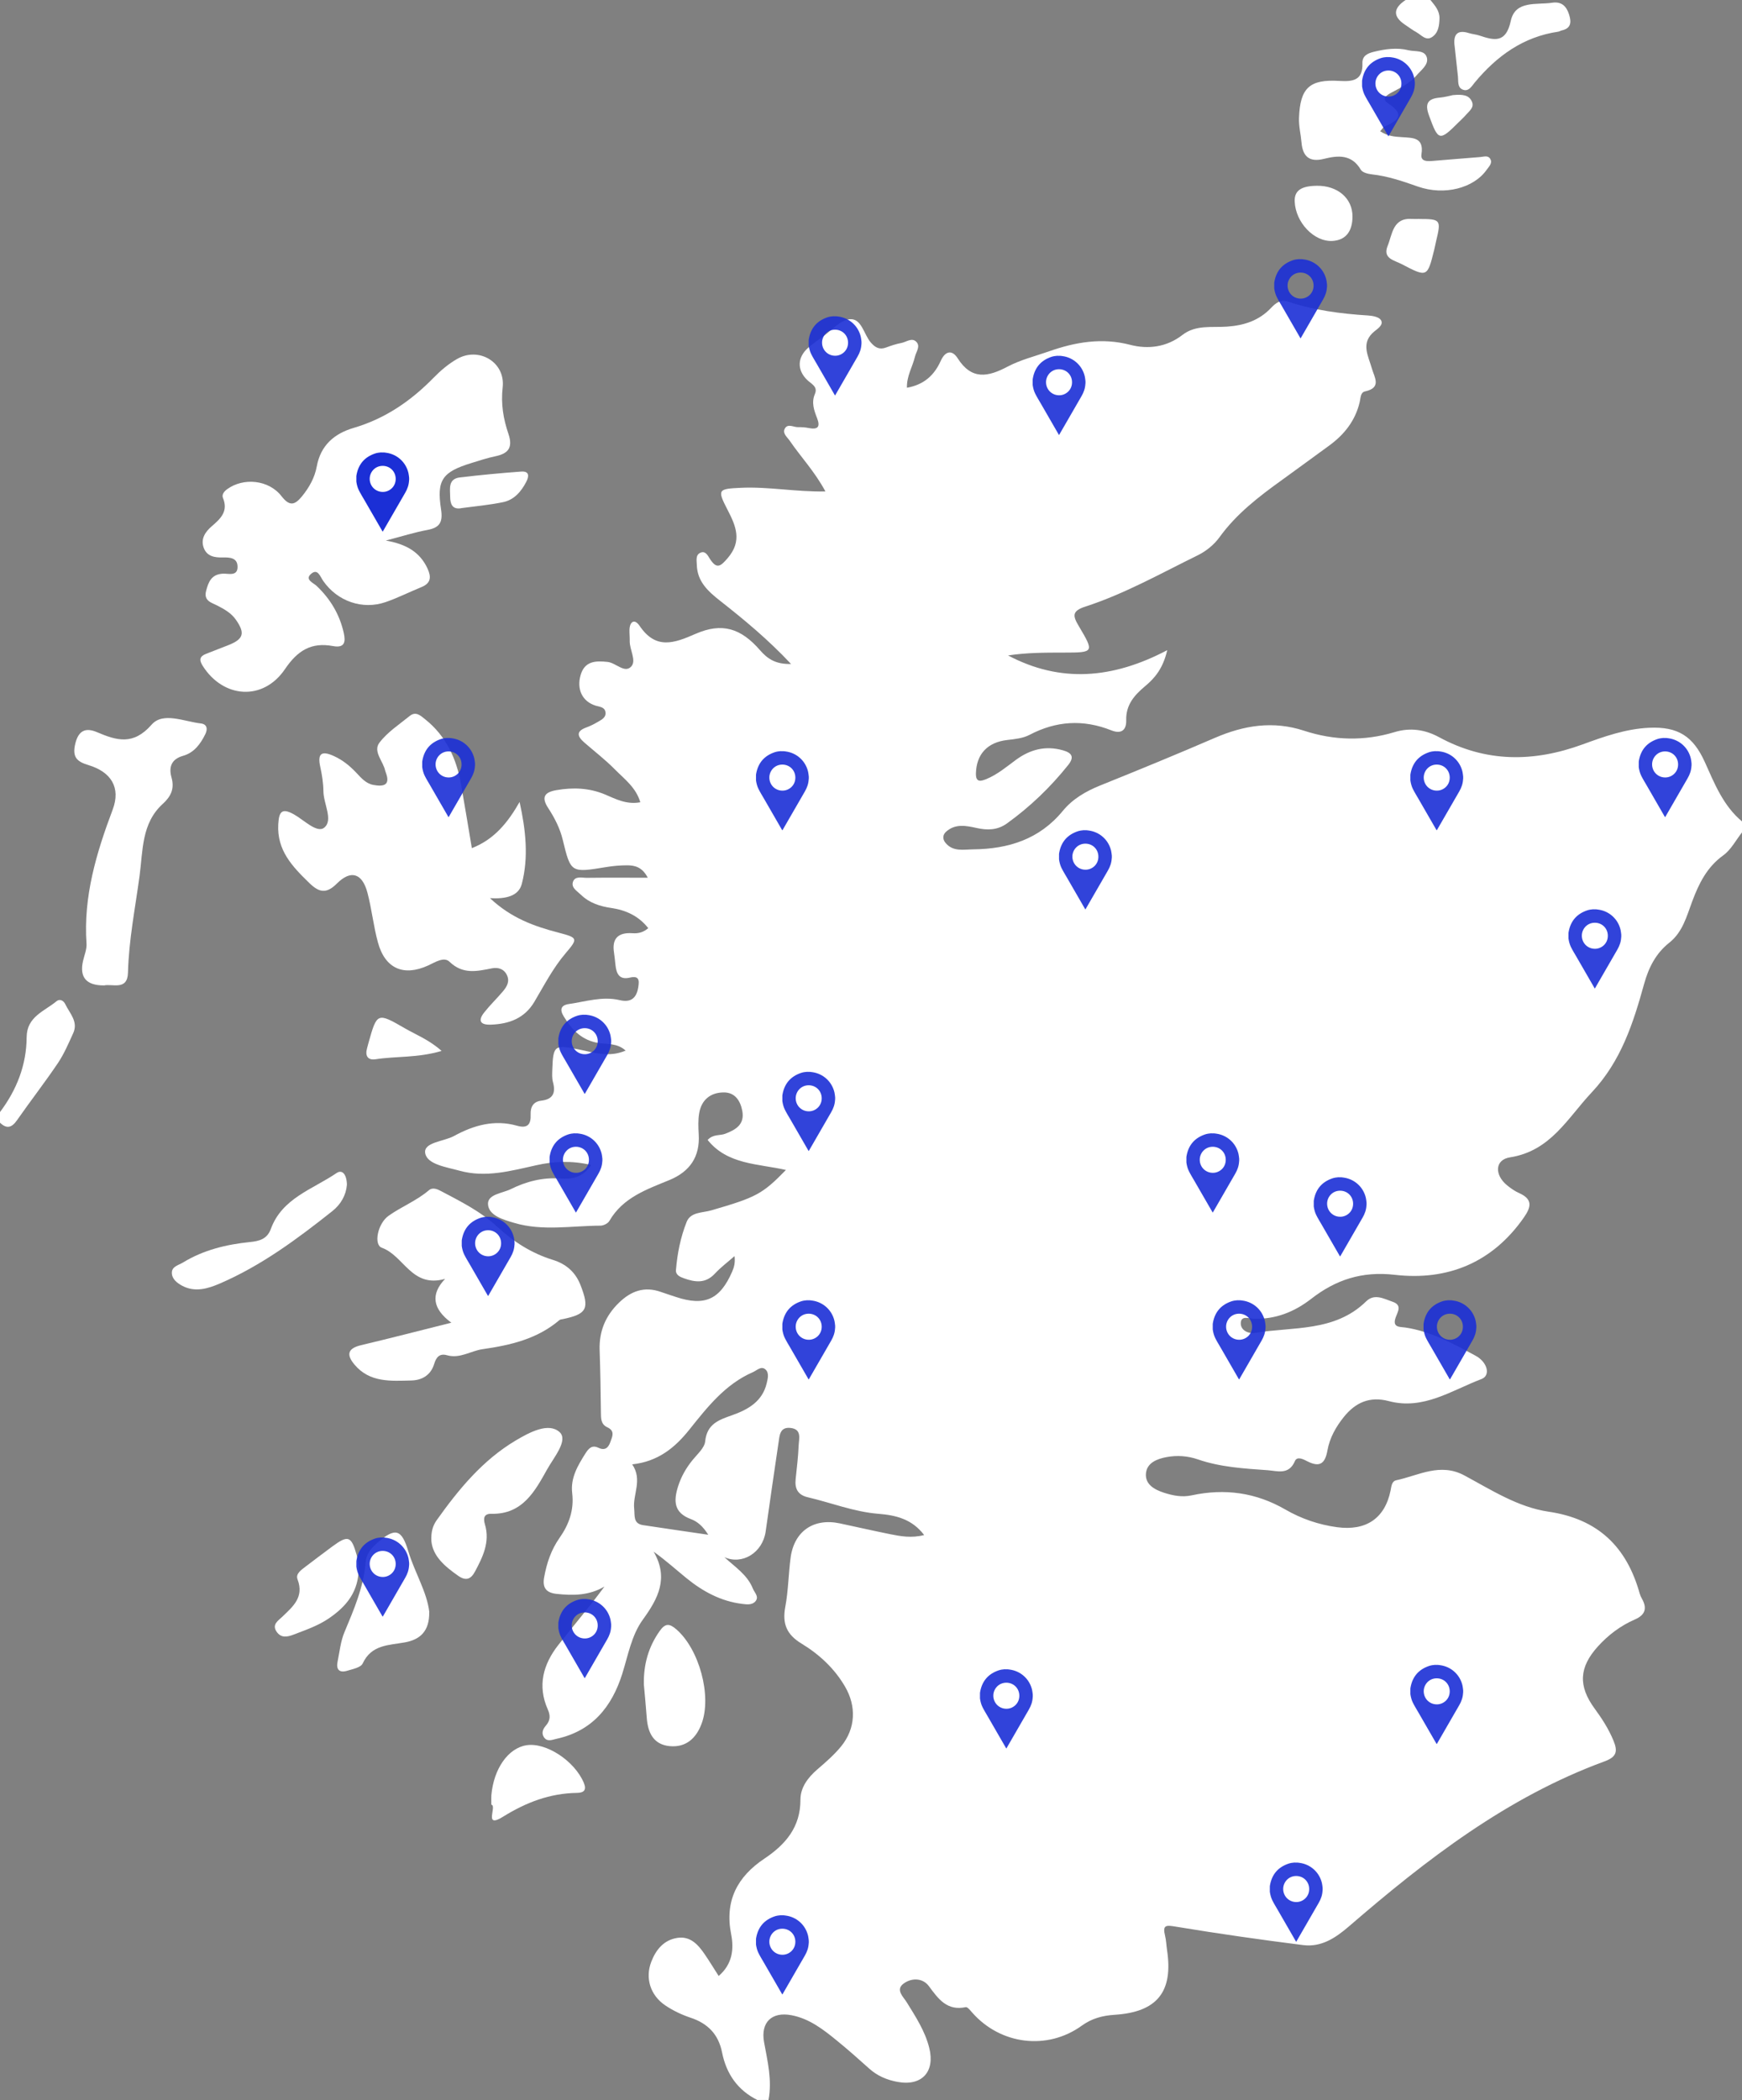 <?xml version="1.0" encoding="UTF-8"?><svg id="Layer_2" xmlns="http://www.w3.org/2000/svg" viewBox="0 0 396.65 478.08"><rect x="0" y="0" width="396.65" height="478.08" fill="#808080" stroke="none"/><defs><style>.cls-1{fill:#1b2fd6;}.cls-2{fill:#fff;}.cls-3{opacity:.9;}</style></defs><g id="Layer_1-2"><g id="_29D1UR.tif"><path class="cls-2" d="M172.53,478.08c-4.56-2.24-7.15-5.99-8.12-10.88-.82-4.11-3.23-6.58-7.17-7.89-2.01-.67-4.01-1.62-5.77-2.81-3.43-2.33-4.59-6.23-3.18-9.91,1.07-2.78,2.87-4.98,5.95-5.45,2.94-.45,4.71,1.52,6.2,3.7,1.06,1.54,2.03,3.15,3.2,4.97,3.11-2.66,3.52-6.09,2.84-9.51-1.5-7.6,1.4-13.08,7.57-17.2,4.81-3.22,8.22-7.14,8.21-13.43,0-2.74,1.67-5,3.81-6.85,1.93-1.66,3.89-3.35,5.48-5.31,3.27-4.03,3.49-9.07.87-13.56-2.42-4.17-5.91-7.37-9.94-9.82-3.37-2.04-4.39-4.54-3.67-8.34.69-3.68.72-7.47,1.21-11.19.8-6.03,5.24-9.08,11.19-7.82,3.81.81,7.6,1.68,11.42,2.45,2.44.49,4.91.95,7.8.21-2.82-3.73-6.61-4.53-10.44-4.84-5.56-.45-10.7-2.51-16.04-3.76-2.29-.53-3.01-1.96-2.78-4.13.26-2.53.58-5.07.68-7.61.07-1.61.8-3.8-1.93-4.05-2.36-.22-2.41,1.76-2.64,3.29-1.02,6.76-1.97,13.54-2.94,20.31-.69,4.81-5.34,7.67-9.4,5.82,2.36,2.2,5.22,3.98,6.48,7.14.38.95,1.48,1.85.6,2.91-.75.89-1.97.72-3.04.59-4.83-.6-8.93-2.82-12.64-5.83-2.38-1.94-4.66-4.01-7.51-6.06,3.49,6,1.04,10.66-2.43,15.44-2.61,3.59-3.38,8.15-4.71,12.37-2.38,7.54-6.84,13.02-14.95,14.79-1.01.22-2.16.79-2.92-.41-.58-.92-.16-1.87.48-2.59,1.03-1.17,1.05-2.31.43-3.69-2.4-5.4-1.04-10.27,2.41-14.68,3.45-4.4,7.09-8.66,10.49-13.28-3.5,2.06-7.17,2.07-10.93,1.66-2.37-.26-3.23-1.42-2.79-3.8.58-3.22,1.6-6.24,3.49-8.93,2.16-3.07,3.35-6.37,2.89-10.21-.41-3.43,1.25-6.23,2.99-8.99.69-1.09,1.47-2.04,2.92-1.35,1.47.71,2.27.13,2.76-1.24.46-1.27,1.15-2.56-.67-3.4-1.51-.7-1.44-2.06-1.46-3.44-.05-4.7-.13-9.4-.29-14.09-.15-4.29,1.31-7.83,4.4-10.83,2.75-2.67,5.8-3.78,9.53-2.46,1.14.4,2.29.77,3.44,1.15,6.54,2.17,10.04.6,12.81-5.77.42-.97.72-1.98.54-3.53-1.51,1.33-3.15,2.55-4.51,4.02-2.13,2.28-4.51,1.93-7.02,1.03-.9-.32-1.9-.76-1.81-1.88.3-3.76,1.05-7.47,2.43-10.95.91-2.3,3.62-2.05,5.6-2.63,10.17-2.95,11.62-3.66,17.01-9.2-6.39-1.45-13.31-1.19-17.83-6.83,1.28-1.38,2.78-.94,4.01-1.41,2.47-.94,4.46-2.17,3.88-5.22-.43-2.26-1.63-4.19-4.18-4.19-3.02,0-5.11,1.65-5.63,4.72-.27,1.57-.2,3.22-.11,4.83.31,5.09-2.01,8.46-6.63,10.38-5.21,2.15-10.62,3.98-13.71,9.32-.33.58-1.34,1.08-2.04,1.08-6.55.02-13.16,1.29-19.63-.63-2.44-.72-5.7-1.62-5.96-4.12-.25-2.4,3.25-2.61,5.17-3.56,3.52-1.74,7.27-2.72,11.29-2.42,2.6.19,5.06-.17,7.03-3.08-4.42-1.03-8.47-.85-12.52.06-5.77,1.28-11.51,2.89-17.47,1.24-2.97-.82-7.38-1.43-7.81-3.99-.42-2.5,4.23-2.63,6.58-3.92,4.48-2.45,9.21-3.78,14.32-2.33,2.39.68,3.21-.27,3.11-2.57-.07-1.66.58-2.92,2.41-3.13,2.68-.31,3.34-1.77,2.67-4.23-.24-.88-.18-1.87-.15-2.8.19-5.63.49-5.73,6.06-4.63,3.34.66,6.75,1.92,10.64.26-1.91-1.74-4.16-1.42-6.06-1.71-3.89-.59-6.16-2.99-8.04-6.08-.94-1.54-.67-2.55,1.21-2.82,3.83-.55,7.6-1.81,11.54-.88,2.48.59,3.8-.38,4.22-2.9.28-1.69.17-2.71-1.92-2.22-2.43.57-3.06-.94-3.27-2.9-.1-.93-.19-1.87-.33-2.8q-.75-4.74,4.19-4.41c1.26.09,2.4-.13,3.61-1.15-2.18-2.78-5.09-4.11-8.45-4.6-2.59-.38-4.98-1.16-6.89-3.01-.83-.81-2.23-1.58-1.82-2.89.46-1.45,2.05-.95,3.18-.96,4.49-.06,8.98-.02,13.87-.02-1.25-2.42-2.92-2.82-4.67-2.83-1.6,0-3.22.14-4.8.4-8.02,1.32-8.06,1.35-9.88-6.17-.64-2.67-1.88-5.05-3.34-7.29-1.68-2.57-.67-3.61,1.89-4.05,3.77-.65,7.45-.53,11.07.99,2.43,1.02,4.85,2.35,8.03,1.77-.99-3.38-3.63-5.29-5.78-7.47-2.16-2.19-4.62-4.09-6.96-6.12-1.58-1.37-1.98-2.56.45-3.44.88-.32,1.73-.74,2.54-1.22.9-.54,2.07-1.05,1.8-2.37-.22-1.08-1.34-1.1-2.24-1.38-2.98-.93-4.34-3.67-3.41-6.93.92-3.22,3.39-3.31,6.13-3.02,1.91.2,3.9,2.66,5.39,1.06,1.27-1.36-.38-3.82-.33-5.83.02-.8-.07-1.61-.06-2.42.02-2.03,1.16-2.71,2.3-1.03,3.68,5.44,7.78,4.02,12.71,1.85,6.11-2.68,10.4-1.26,14.72,3.71,1.66,1.91,3.52,3.23,7.06,3.13-5.26-5.61-10.65-10.06-16.15-14.38-2.7-2.12-5.19-4.36-5.3-8.12-.03-1.01-.36-2.36.88-2.85,1.12-.45,1.65.73,2.11,1.45,1.56,2.39,2.42,1.69,4.05-.22,3.32-3.88,1.88-7.26-.07-11.02-2.38-4.58-2.09-4.72,2.99-4.96,6.28-.31,12.51.95,19.32.83-2.43-4.53-5.58-7.82-8.12-11.53-.58-.85-1.74-1.7-1.11-2.81.67-1.17,1.95-.29,2.96-.3.8-.01,1.62.03,2.41.19,2.08.42,2.77-.18,1.95-2.27-.68-1.75-1.32-3.51-.49-5.46.73-1.7-.81-2.29-1.74-3.19-2.35-2.27-2.28-5.11.17-7.3,1-.89,2.11-1.67,3.2-2.44,2.07-1.47,4.08-3.89,6.29-4.1,2.72-.26,3.21,3.45,4.81,5.3,1.01,1.16,1.98,1.7,3.48,1.14,1.13-.42,2.29-.81,3.47-1.03,1.13-.21,2.39-1.29,3.4-.28,1.03,1.02-.02,2.26-.29,3.39-.54,2.29-1.9,4.39-1.83,7.08,3.96-.7,6.26-2.92,7.71-6.14,1.03-2.27,2.58-2.55,3.84-.57,3.18,5,6.89,4.27,11.35,1.91,2.94-1.55,6.26-2.37,9.43-3.48,6.03-2.12,12.05-3.17,18.51-1.49,4.05,1.06,8.31.54,11.89-2.25,3.03-2.36,6.73-1.65,10.12-1.89,3.98-.28,7.33-1.38,10.08-4.28,1.05-1.11,2.17-1.98,3.88-1.41,5.9,1.97,12.01,2.76,18.2,3.15,1.02.06,2.47.34,2.91,1.03.67,1.06-.65,1.92-1.43,2.55-3.28,2.63-1.44,5.58-.63,8.46.59,2.08,2.29,4.4-1.54,5.24-1.08.24-1,1.48-1.21,2.37-.99,4.28-3.52,7.47-7.01,10-3.59,2.61-7.16,5.24-10.75,7.83-5.24,3.77-10.33,7.67-14.18,13-1.21,1.68-3.04,3.17-4.91,4.09-8.43,4.13-16.65,8.78-25.61,11.69-3.12,1.01-2.91,2.12-1.51,4.46,3.54,5.96,3.46,6.01-3.39,6.02-4.24,0-8.49,0-12.72.65,11.87,6.28,23.76,5.37,36.24-1.2-.96,4.17-2.84,6.37-5.04,8.2-2.49,2.08-4.39,4.27-4.3,7.75.06,2.32-1.18,3.18-3.39,2.3-6.39-2.54-12.55-2.17-18.65,1.04-1.49.78-3.35.96-5.08,1.16-4.46.52-7.01,3.21-7.1,7.64-.04,2.07,1.12,1.76,2.38,1.25,2.52-1.04,4.58-2.79,6.74-4.38,3.22-2.36,6.71-3.28,10.64-2.18,2.01.56,2.77,1.46,1.24,3.37-4.05,5.07-8.68,9.51-13.95,13.3-2.17,1.55-4.46,1.57-6.92,1.02-2.38-.53-4.81-1.01-6.89.82-.82.72-.87,1.7-.19,2.54,1.71,2.12,4.14,1.53,6.37,1.51,7.99-.09,15.05-2.3,20.35-8.74,2.26-2.75,5.25-4.48,8.57-5.82,8.72-3.51,17.42-7.08,26.05-10.81,6.64-2.87,13.28-3.95,20.35-1.63,6.79,2.22,13.7,2.4,20.59.31,3.56-1.08,6.93-.58,10.12,1.15,10.65,5.79,21.5,5.74,32.69,1.65,4.89-1.79,9.87-3.56,15.19-3.79,6.49-.28,9.97,1.88,12.65,7.83,2.21,4.9,4.18,9.94,8.49,13.52v2.42c-1.41,1.79-2.52,3.99-4.3,5.27-3.72,2.69-5.54,6.39-7.07,10.48-1.26,3.36-2.16,6.98-5.2,9.39-3.08,2.43-4.72,5.68-5.76,9.42-2.47,8.93-5.24,17.56-11.93,24.68-5.54,5.89-9.34,13.33-18.6,14.78-3.47.54-3.58,3.99-.65,6.38.83.67,1.73,1.31,2.7,1.74,3.09,1.38,2.86,3.08,1.09,5.6-7.2,10.3-17.4,14.4-29.37,13.02-7.49-.86-13.44,1.12-19.04,5.47-3.85,2.99-8.09,4.66-13.03,4.54-1.03-.03-2.88-.82-3,.88-.12,1.76,1.77,2.57,3.19,2.33,8.7-1.44,18.19-.16,25.35-7.17,1.91-1.87,4.06-.58,6.04.09,2.25.76,1.11,2.32.66,3.64-.77,2.28,1.01,2.04,2.23,2.22,5.85.87,10.91,3.69,15.99,6.42,2.72,1.46,3.48,4.5,1.34,5.31-6.78,2.57-13.23,7.11-21.09,5.02-4.38-1.16-7.62.33-10.28,3.65-1.78,2.23-3.19,4.73-3.69,7.53-.52,2.94-1.66,4-4.53,2.55-.89-.45-2.37-1.28-2.89-.07-1.37,3.22-3.99,2.23-6.22,2.07-5.34-.38-10.73-.69-15.86-2.46-2.35-.81-4.78-.97-7.16-.52-2.14.4-4.49,1.29-4.68,3.76-.19,2.49,1.99,3.65,4.09,4.34,2.04.66,4.13,1.08,6.34.6,7.5-1.61,14.59-.66,21.32,3.23,3.61,2.09,7.57,3.45,11.75,4.02,6.65.9,10.92-2.02,12.21-8.37.19-.94.25-2.09,1.29-2.31,5.1-1.09,9.98-4.07,15.51-1.1,6.14,3.3,12.2,7.23,19.16,8.25,11.31,1.66,17.81,8.03,20.77,18.67.11.38.28.76.48,1.11,1.26,2.21.79,3.73-1.61,4.77-3.24,1.41-6.04,3.52-8.4,6.13-4.3,4.75-4.51,8.99-.75,14.13,1.67,2.28,3.18,4.61,4.28,7.26,1.05,2.52.74,3.76-2.04,4.78-22.19,8.14-40.54,22.33-58.17,37.55-3.11,2.68-6.32,4.78-10.44,4.26-9.67-1.22-19.33-2.6-28.95-4.19-2.22-.37-3.11-.46-2.48,2.07.26,1.04.28,2.13.44,3.19,1.46,9.54-2.22,14.18-11.92,14.8-2.76.18-5.18.81-7.48,2.47-7.88,5.69-18.53,4.34-24.97-2.99-.43-.48-1.06-1.3-1.45-1.22-4.27.89-6.22-1.83-8.39-4.77-1.42-1.93-4-1.95-5.84-.54-1.8,1.38.02,2.97.76,4.16,2.05,3.32,4.19,6.57,5.15,10.41,1.37,5.46-1.69,8.76-7.18,7.76-2.42-.44-4.61-1.35-6.48-3.03-2.4-2.15-4.81-4.3-7.31-6.33-3.12-2.55-6.31-5.06-10.43-5.83-4.47-.84-7.02,1.64-6.21,6.13.79,4.36,1.87,8.68,1.01,13.16h-2.42ZM143.94,333.33c2.43,3.53.11,6.84.46,10.1.17,1.59-.27,3.4,2.02,3.75,4.8.73,9.61,1.42,14.85,2.19-1.22-1.94-2.48-3.02-3.97-3.57-3.9-1.45-3.95-4.15-2.89-7.48.71-2.22,1.82-4.15,3.28-5.95,1.09-1.35,2.73-2.76,2.88-4.27.4-3.95,3.09-4.87,6.1-5.93,3.63-1.28,6.93-3.12,7.91-7.3.24-1.01.58-2.31-.24-3.09-.99-.94-1.99.18-2.91.58-6.29,2.73-10.37,7.96-14.48,13.1-3.3,4.13-7.15,7.26-13.02,7.89Z"/><path class="cls-2" d="M0,253.15c3.8-5.05,6.03-10.7,6.07-17.05.03-4.68,4.04-5.89,6.8-8.18.72-.6,1.59-.18,1.99.66,1,2.1,3.02,3.98,1.8,6.63-1.05,2.3-2.06,4.68-3.46,6.77-2.99,4.43-6.27,8.65-9.33,13.03-1.19,1.7-2.33,2.04-3.87.56v-2.42Z"/><path class="cls-2" d="M325.71,0c1,1.24,2.1,2.45,2.06,4.18-.04,1.62-.25,3.31-1.7,4.26-1.41.92-2.43-.48-3.53-1.09-.93-.51-1.78-1.16-2.66-1.75q-4.12-2.77.19-5.61h5.64Z"/><path class="cls-2" d="M87.79,123.04c4.75.82,7.84,2.66,9.56,6.39.87,1.9.8,3.32-1.37,4.21-2.73,1.11-5.38,2.46-8.17,3.42-5.27,1.82-10.97-.18-14.19-4.78-.73-1.04-1.28-3.02-2.85-1.59-1.39,1.26.61,2.01,1.33,2.69,3.11,2.96,5.21,6.45,6.16,10.64.48,2.11.25,3.55-2.44,3.05-4.95-.92-8.05,1-10.94,5.26-4.96,7.31-14.03,6.65-18.72-.75-.89-1.4-.69-2.18.81-2.76,1.63-.62,3.25-1.27,4.88-1.9,3.62-1.4,4.05-2.74,1.83-5.89-1.04-1.47-2.56-2.33-4.12-3.14-1.36-.71-3.23-1.07-2.63-3.37.53-2.05,1.21-3.8,3.84-3.93,1.26-.06,3.42.7,3.32-1.69-.07-1.92-1.76-2.04-3.34-2-1.81.04-3.61-.2-4.35-2.17-.79-2.09.41-3.73,1.84-4.95,2.04-1.75,3.77-3.41,2.53-6.43-.31-.76.24-1.48.98-2.01,3.69-2.67,9.45-2.14,12.35,1.61,1.82,2.34,2.99,2.07,4.64.06,1.66-2.02,2.92-4.28,3.38-6.79.88-4.88,4.04-7.53,8.4-8.81,7.18-2.11,13.04-6.13,18.21-11.42,1.58-1.62,3.37-3.14,5.32-4.26,4.98-2.87,11.05.71,10.41,6.43-.43,3.79.15,7.22,1.31,10.61,1.07,3.14-.04,4.49-3,5.1-1.84.38-3.63.98-5.42,1.53-6.6,2.03-7.96,3.82-6.93,10.5.45,2.92-.23,4.21-3.12,4.74-2.89.53-5.71,1.44-9.48,2.42Z"/><path class="cls-2" d="M107.46,193.06c5.09-1.98,8.21-5.86,10.85-10.5,1.4,6.37,2.09,12.57.5,18.66-.73,2.81-3.71,3.45-7.24,3.24,4.89,4.59,10.15,6.42,15.61,7.85,4.36,1.14,4.5,1.31,1.65,4.64-2.91,3.4-4.92,7.34-7.18,11.14-2.24,3.74-5.75,5.01-9.86,5.16-2.39.09-3.06-.86-1.52-2.8,1.33-1.68,2.89-3.17,4.27-4.81.88-1.05,1.58-2.24.88-3.68-.69-1.44-2.05-1.8-3.41-1.53-3.41.67-6.61,1.44-9.65-1.49-1.27-1.23-3.3.12-4.89.85-5.57,2.54-9.78.71-11.41-5.23-1.03-3.74-1.41-7.65-2.41-11.4-1.17-4.38-3.77-5.21-6.93-2.04-2.46,2.46-4.1,2.02-6.32-.14-3.83-3.72-7.38-7.41-7.04-13.36.16-2.74.74-3.81,3.54-2.25,2.29,1.27,5.27,4.37,6.92,3.04,2.11-1.7-.15-5.41-.18-8.28-.02-1.86-.32-3.75-.72-5.58-.69-3.14.39-3.68,3.11-2.44,2,.91,3.63,2.24,5.12,3.82,1.1,1.17,2.18,2.45,3.87,2.75,2.24.41,3.96.16,2.82-2.84-.05-.13-.1-.25-.13-.38-.44-2.17-2.84-4.38-1.32-6.39,1.81-2.4,4.51-4.15,6.9-6.09,1.4-1.13,2.47-.08,3.53.77,4.77,3.81,7.13,8.95,8.16,14.81.86,4.88,1.66,9.78,2.46,14.53Z"/><path class="cls-2" d="M102.77,301.1q-6.43-4.73-1.42-9.98c-7.64,2.16-9.34-5.27-14.42-7.09-1.88-.67-.97-5.48,1.55-7.27,2.94-2.09,6.37-3.42,9.16-5.8.94-.79,2.03-.22,3.01.3,4.39,2.33,8.83,4.54,12.54,7.97,3.68,3.41,7.85,6.07,12.7,7.57,2.99.92,5.14,2.77,6.3,5.76,2.08,5.35,1.47,6.57-4.03,7.72-.26.05-.58.06-.77.22-5.06,4.31-11.11,5.71-17.53,6.63-2.67.38-5.15,2.22-8.1,1.37-1.78-.51-2.49.63-2.9,1.99-.79,2.6-2.82,3.7-5.18,3.76-4.63.11-9.48.54-12.96-3.61-1.91-2.27-1.56-3.7,1.51-4.43,6.63-1.57,13.23-3.28,20.53-5.11Z"/><path class="cls-2" d="M23.63,224.32q-6,0-4.72-5.59c.3-1.31.88-2.65.79-3.93-.74-10.72,2.24-20.63,5.96-30.51,1.89-5.03-.38-8.58-5.54-10.13-2.67-.8-3.7-1.85-2.98-4.86.76-3.17,2.5-3.67,4.94-2.63,4.55,1.94,8.29,3.03,12.45-1.72,2.59-2.95,7.42-.69,11.22-.26,1.38.16,1.59,1.24.99,2.45-1.1,2.24-2.55,4.2-5.04,4.91-2.7.76-3.31,2.59-2.65,4.93.72,2.55-.12,4.32-1.99,6.02-4.89,4.43-4.5,10.69-5.29,16.45-.99,7.3-2.44,14.55-2.63,21.96-.11,4.2-3.62,2.45-5.52,2.93Z"/><path class="cls-2" d="M314.27,29.88c1.76,1.17,3.37,1.23,4.97,1.34,2.42.18,5.02,0,4.43,3.87-.26,1.71,1.3,1.65,2.57,1.54,3.6-.31,7.21-.58,10.82-.88.79-.07,1.72-.43,2.23.36.64.99-.23,1.76-.75,2.5-2.95,4.23-9.66,5.98-15.72,3.85-3.43-1.21-6.82-2.37-10.46-2.77-.88-.1-2.13-.41-2.5-1.04-2.07-3.54-5.15-3.3-8.4-2.49-3.26.82-4.83-.48-5.11-3.72-.16-1.87-.64-3.73-.57-5.58.25-6.85,2.39-8.85,9.18-8.44,3.11.19,5.4-.13,5.26-4.03-.06-1.65,1.12-2.23,2.56-2.59,2.64-.65,5.32-1.02,7.96-.36,1.47.37,3.72-.15,4.17,1.73.38,1.61-1.36,2.8-2.37,4-1.49,1.77-3.59,2.77-5.6,3.85-1.09.58-2.56,1.41-.8,2.56,3.94,2.59,2.13,3.92-.87,5.22-.32.14-.53.56-.99,1.07Z"/><path class="cls-2" d="M98.22,350.87c-.11-2.17.35-3.6,1.21-4.81,5-7.02,10.44-13.65,17.98-18.14,3.14-1.86,7.47-4.19,9.99-1.93,2.07,1.85-1.29,5.76-2.79,8.45-2.81,5.03-5.63,10.31-12.7,10.16-1.76-.04-1.9,1.03-1.48,2.45,1.17,3.96-.48,7.34-2.27,10.69-.96,1.8-2.1,2.19-3.85.96-3.04-2.13-5.74-4.45-6.08-7.84Z"/><path class="cls-2" d="M97.73,366.98c.08,4.35-2.08,6.25-5.49,6.88-3.7.68-7.66.49-9.66,4.82-.42.91-2.27,1.27-3.53,1.65-1.79.54-2.56-.29-2.18-2.1.46-2.22.68-4.56,1.54-6.63,2.17-5.2,4.4-10.32,4.85-16.05.14-1.77,1.3-3.18,2.67-4.36,4.05-3.5,5.5-3.18,7.04,1.94,1.46,4.86,4.26,9.27,4.78,13.84Z"/><path class="cls-2" d="M146.61,383.39c-.09-4.43,1.01-8.45,3.6-12.11,1.29-1.83,2.26-1.72,3.82-.35,5.17,4.5,8.08,15.07,5.73,21.43-1.24,3.35-3.57,5.47-7.26,5.13-3.75-.35-5-3.11-5.24-6.51-.18-2.53-.44-5.06-.66-7.59Z"/><path class="cls-2" d="M78.99,269.71c-.19,2.34-1.37,4.45-3.32,5.99-7.99,6.34-16.17,12.41-25.61,16.48-2.7,1.16-5.62,2.06-8.54.53-1.19-.63-2.4-1.56-2.39-3,0-1.41,1.53-1.7,2.53-2.31,4.68-2.86,9.86-4.11,15.24-4.66,2.11-.21,3.92-.66,4.76-2.96,2.57-7.05,9.53-9.03,14.96-12.74,1.31-.89,2.33.27,2.37,2.67Z"/><path class="cls-2" d="M81.69,356.62c.07,5.72-2.83,9.05-6.77,11.76-2.46,1.69-5.26,2.64-8.01,3.7-1.48.57-2.92.87-3.95-.67-1.08-1.62.38-2.48,1.28-3.34,2.44-2.35,5.06-4.47,3.51-8.54-.49-1.27.83-2.14,1.79-2.88,2.03-1.54,4.06-3.09,6.11-4.6,3.63-2.67,4.34-2.42,5.58,1.99.29,1.02.38,2.1.47,2.58Z"/><path class="cls-2" d="M111.88,410.82c0-1.07-.04-1.61,0-2.14.53-6.04,3.81-10.72,7.97-11.39,4.49-.72,10.96,3.55,13.07,8.52.72,1.71,0,2.29-1.5,2.32-6.21.09-11.61,2.15-16.92,5.45-4.48,2.79-1.26-2.53-2.62-2.76Z"/><path class="cls-2" d="M331.18,10.25c-.25-2.55.78-3.51,3.31-2.71.76.24,1.59.29,2.34.54,3.44,1.15,6.07,1.79,7.17-3.32,1.02-4.74,5.89-3.6,9.44-4.14,2.07-.31,3.22.74,3.83,2.67.57,1.81.46,3.17-1.7,3.65-.26.06-.49.23-.75.27-7.99,1.17-14,5.53-19.03,11.58-.68.82-1.44,2.27-2.88,1.54-1.07-.54-.83-1.87-.94-2.91-.27-2.39-.52-4.78-.78-7.17Z"/><path class="cls-2" d="M299.86,42.29c4.69-.05,8.13,2.83,8.1,7.04-.02,2.95-1.22,5.33-4.57,5.52-4.22.23-8.41-4.27-8.59-8.99-.09-2.45,1.43-3.53,5.06-3.57Z"/><path class="cls-2" d="M105.06,115.68c-2.15.4-2.54-1.06-2.56-2.62-.02-1.8-.5-4.06,2.22-4.38,4.63-.55,9.28-.99,13.93-1.33,1.89-.14,1.86,1.04,1.16,2.37-1.16,2.22-2.77,4.08-5.26,4.59-3.12.65-6.32.93-9.49,1.36Z"/><path class="cls-2" d="M323.17,49.85c4.88,0,5.01.18,3.82,5.08-.16.65-.27,1.31-.43,1.96-1.56,6.25-1.58,6.28-7.43,3.22-1.64-.86-4.35-1.25-3.17-4.13,1.09-2.65,1.14-6.47,5.6-6.14.53.04,1.07,0,1.61,0Z"/><path class="cls-2" d="M100.56,239.23c-5.48,1.62-10.34,1.17-15.05,1.9-1.76.27-2.41-.78-1.94-2.48.11-.39.2-.77.31-1.16,1.96-7.01,2-7.05,8.3-3.41,2.61,1.51,5.49,2.59,8.37,5.15Z"/><path class="cls-2" d="M330.84,21.65c2.27-.21,3.61,0,4.28,1.41.66,1.4-.56,2.19-1.31,3.07-.52.61-1.12,1.15-1.69,1.71-4.38,4.38-4.63,4.26-6.75-1.58-.94-2.59-.36-3.78,2.38-4.03,1.32-.12,2.62-.49,3.1-.59Z"/></g><g id="ONL91e.tif" class="cls-3"><path class="cls-1" d="M295.82,59h.63c.16.02.31.03.47.06,2.5.33,4.51,2.16,5.08,4.61.08.37.12.74.16,1.11v.49s-.02.08-.02.12c-.05,1-.37,1.91-.87,2.77-1.7,2.94-3.4,5.89-5.1,8.83h-.07s-.04-.07-.06-.11c-1.37-2.37-2.74-4.75-4.11-7.12-.42-.72-.86-1.43-1.23-2.18-.3-.61-.46-1.26-.56-1.94,0-.42,0-.85,0-1.27.02-.1.03-.21.05-.31.46-2.44,1.87-4.04,4.22-4.83.45-.15.92-.21,1.4-.25ZM296.13,67.98c1.47.03,2.97-1.13,2.97-2.96,0-1.7-1.32-2.97-2.96-2.97-1.8,0-2.97,1.48-2.96,2.95,0,1.65,1.3,2.97,2.95,2.98Z"/></g><g id="ONL91e.tif-2" class="cls-3"><path class="cls-1" d="M246.82,189h.63c.16.02.31.03.47.06,2.5.33,4.51,2.16,5.08,4.61.08.37.12.74.16,1.11v.49s-.02.08-.02.12c-.05,1-.37,1.91-.87,2.77-1.7,2.94-3.4,5.89-5.1,8.83h-.07s-.04-.07-.06-.11c-1.37-2.37-2.74-4.75-4.11-7.12-.42-.72-.86-1.43-1.23-2.18-.3-.61-.46-1.26-.56-1.94,0-.42,0-.85,0-1.27.02-.1.03-.21.05-.31.46-2.44,1.87-4.04,4.22-4.83.45-.15.92-.21,1.4-.25ZM247.13,197.98c1.47.03,2.97-1.13,2.97-2.96,0-1.7-1.32-2.97-2.96-2.97-1.8,0-2.97,1.48-2.96,2.95,0,1.65,1.3,2.97,2.95,2.98Z"/></g><g id="ONL91e.tif-3" class="cls-3"><path class="cls-1" d="M189.82,72h.63c.16.02.31.03.47.06,2.5.33,4.51,2.16,5.08,4.61.08.37.12.74.16,1.11v.49s-.02.08-.02.12c-.05,1-.37,1.91-.87,2.77-1.7,2.94-3.4,5.89-5.1,8.83h-.07s-.04-.07-.06-.11c-1.37-2.37-2.74-4.75-4.11-7.12-.42-.72-.86-1.43-1.23-2.18-.3-.61-.46-1.26-.56-1.94,0-.42,0-.85,0-1.27.02-.1.03-.21.05-.31.46-2.44,1.87-4.04,4.22-4.83.45-.15.92-.21,1.4-.25ZM190.13,80.98c1.47.03,2.97-1.13,2.97-2.96,0-1.7-1.32-2.97-2.96-2.97-1.8,0-2.97,1.48-2.96,2.95,0,1.65,1.3,2.97,2.95,2.98Z"/></g><g id="ONL91e.tif-4" class="cls-3"><path class="cls-1" d="M326.82,171h.63c.16.02.31.03.47.06,2.5.33,4.51,2.16,5.08,4.61.08.37.12.74.16,1.11v.49s-.02.08-.02.12c-.05,1-.37,1.91-.87,2.77-1.7,2.94-3.4,5.89-5.1,8.83h-.07s-.04-.07-.06-.11c-1.37-2.37-2.74-4.75-4.11-7.12-.42-.72-.86-1.43-1.23-2.18-.3-.61-.46-1.26-.56-1.94,0-.42,0-.85,0-1.27.02-.1.03-.21.05-.31.46-2.44,1.87-4.04,4.22-4.83.45-.15.92-.21,1.4-.25ZM327.13,179.98c1.47.03,2.97-1.13,2.97-2.96,0-1.7-1.32-2.97-2.96-2.97-1.8,0-2.97,1.48-2.96,2.95,0,1.65,1.3,2.97,2.95,2.98Z"/></g><g id="ONL91e.tif-5" class="cls-3"><path class="cls-1" d="M240.82,81h.63c.16.02.31.03.47.06,2.5.33,4.51,2.16,5.08,4.61.08.37.12.74.16,1.11v.49s-.02.08-.02.12c-.05,1-.37,1.91-.87,2.77-1.7,2.94-3.4,5.89-5.1,8.83h-.07s-.04-.07-.06-.11c-1.37-2.37-2.74-4.75-4.11-7.12-.42-.72-.86-1.43-1.23-2.18-.3-.61-.46-1.26-.56-1.94,0-.42,0-.85,0-1.27.02-.1.03-.21.05-.31.46-2.44,1.87-4.04,4.22-4.83.45-.15.92-.21,1.4-.25ZM241.13,89.98c1.47.03,2.97-1.13,2.97-2.96,0-1.7-1.32-2.97-2.96-2.97-1.8,0-2.97,1.48-2.96,2.95,0,1.65,1.3,2.97,2.95,2.98Z"/></g><g id="ONL91e.tif-6" class="cls-3"><path class="cls-1" d="M326.82,379h.63c.16.02.31.03.47.06,2.5.33,4.51,2.16,5.08,4.61.08.37.12.74.16,1.11v.49s-.02.08-.02.12c-.05,1-.37,1.91-.87,2.77-1.7,2.94-3.4,5.89-5.1,8.83h-.07s-.04-.07-.06-.11c-1.37-2.37-2.74-4.75-4.11-7.12-.42-.72-.86-1.43-1.23-2.18-.3-.61-.46-1.26-.56-1.94,0-.42,0-.85,0-1.27.02-.1.03-.21.05-.31.46-2.44,1.87-4.04,4.22-4.83.45-.15.92-.21,1.4-.25ZM327.13,387.98c1.47.03,2.97-1.13,2.97-2.96,0-1.7-1.32-2.97-2.96-2.97-1.8,0-2.97,1.48-2.96,2.95,0,1.65,1.3,2.97,2.95,2.98Z"/></g><g id="ONL91e.tif-7" class="cls-3"><path class="cls-1" d="M294.82,424h.63c.16.02.31.03.47.06,2.5.33,4.51,2.16,5.08,4.61.08.37.12.74.16,1.11v.49s-.02.08-.02.12c-.05,1-.37,1.91-.87,2.77-1.7,2.94-3.4,5.89-5.1,8.83h-.07s-.04-.07-.06-.11c-1.37-2.37-2.74-4.75-4.11-7.12-.42-.72-.86-1.43-1.23-2.18-.3-.61-.46-1.26-.56-1.94,0-.42,0-.85,0-1.27.02-.1.03-.21.05-.31.46-2.44,1.87-4.04,4.22-4.83.45-.15.92-.21,1.4-.25ZM295.13,432.98c1.47.03,2.97-1.13,2.97-2.96,0-1.7-1.32-2.97-2.96-2.97-1.8,0-2.97,1.48-2.96,2.95,0,1.65,1.3,2.97,2.95,2.98Z"/></g><g id="ONL91e.tif-8" class="cls-3"><path class="cls-1" d="M183.82,296h.63c.16.02.31.03.47.06,2.5.33,4.51,2.16,5.08,4.61.08.37.12.74.16,1.11v.49s-.02.08-.02.12c-.05,1-.37,1.91-.87,2.77-1.7,2.94-3.4,5.89-5.1,8.83h-.07s-.04-.07-.06-.11c-1.37-2.37-2.74-4.75-4.11-7.12-.42-.72-.86-1.43-1.23-2.18-.3-.61-.46-1.26-.56-1.94,0-.42,0-.85,0-1.27.02-.1.03-.21.05-.31.46-2.44,1.87-4.04,4.22-4.83.45-.15.92-.21,1.4-.25ZM184.13,304.98c1.47.03,2.97-1.13,2.97-2.96,0-1.7-1.32-2.97-2.96-2.97-1.8,0-2.97,1.48-2.96,2.95,0,1.65,1.3,2.97,2.95,2.98Z"/></g><g id="ONL91e.tif-9" class="cls-3"><path class="cls-1" d="M132.82,364h.63c.16.02.31.03.47.06,2.5.33,4.51,2.16,5.08,4.61.08.37.12.74.16,1.11v.49s-.02.08-.02.12c-.05,1-.37,1.91-.87,2.77-1.7,2.94-3.4,5.89-5.1,8.83h-.07s-.04-.07-.06-.11c-1.37-2.37-2.74-4.75-4.11-7.12-.42-.72-.86-1.43-1.23-2.18-.3-.61-.46-1.26-.56-1.94,0-.42,0-.85,0-1.27.02-.1.03-.21.05-.31.46-2.44,1.87-4.04,4.22-4.83.45-.15.92-.21,1.4-.25ZM133.13,372.98c1.47.03,2.97-1.13,2.97-2.96,0-1.7-1.32-2.97-2.96-2.97-1.8,0-2.97,1.48-2.96,2.95,0,1.65,1.3,2.97,2.95,2.98Z"/></g><g id="ONL91e.tif-10" class="cls-3"><path class="cls-1" d="M228.82,380h.63c.16.02.31.03.47.06,2.5.33,4.51,2.16,5.08,4.61.08.37.12.74.16,1.11v.49s-.02.08-.02.12c-.05,1-.37,1.91-.87,2.77-1.7,2.94-3.4,5.89-5.1,8.83h-.07s-.04-.07-.06-.11c-1.37-2.37-2.74-4.75-4.11-7.12-.42-.72-.86-1.43-1.23-2.18-.3-.61-.46-1.26-.56-1.94,0-.42,0-.85,0-1.27.02-.1.03-.21.05-.31.46-2.44,1.87-4.04,4.22-4.83.45-.15.92-.21,1.4-.25ZM229.13,388.98c1.47.03,2.97-1.13,2.97-2.96,0-1.7-1.32-2.97-2.96-2.97-1.8,0-2.97,1.48-2.96,2.95,0,1.65,1.3,2.97,2.95,2.98Z"/></g><g id="ONL91e.tif-11" class="cls-3"><path class="cls-1" d="M177.82,436h.63c.16.02.31.03.47.06,2.5.33,4.51,2.16,5.08,4.61.08.37.12.74.16,1.11v.49s-.02.08-.02.12c-.05,1-.37,1.91-.87,2.77-1.7,2.94-3.4,5.89-5.1,8.83h-.07s-.04-.07-.06-.11c-1.37-2.37-2.74-4.75-4.11-7.12-.42-.72-.86-1.43-1.23-2.18-.3-.61-.46-1.26-.56-1.94,0-.42,0-.85,0-1.27.02-.1.03-.21.05-.31.46-2.44,1.87-4.04,4.22-4.83.45-.15.92-.21,1.4-.25ZM178.13,444.98c1.47.03,2.97-1.13,2.97-2.96,0-1.7-1.32-2.97-2.96-2.97-1.8,0-2.97,1.48-2.96,2.95,0,1.65,1.3,2.97,2.95,2.98Z"/></g><g id="ONL91e.tif-12" class="cls-3"><path class="cls-1" d="M304.82,268h.63c.16.02.31.03.47.06,2.5.33,4.51,2.16,5.08,4.61.08.37.12.74.16,1.11v.49s-.02.08-.02.12c-.05,1-.37,1.91-.87,2.77-1.7,2.94-3.4,5.89-5.1,8.83h-.07s-.04-.07-.06-.11c-1.37-2.37-2.74-4.75-4.11-7.12-.42-.72-.86-1.43-1.23-2.18-.3-.61-.46-1.26-.56-1.94,0-.42,0-.85,0-1.27.02-.1.03-.21.05-.31.46-2.44,1.87-4.04,4.22-4.83.45-.15.92-.21,1.4-.25ZM305.13,276.98c1.47.03,2.97-1.13,2.97-2.96,0-1.7-1.32-2.97-2.96-2.97-1.8,0-2.97,1.48-2.96,2.95,0,1.65,1.3,2.97,2.95,2.98Z"/></g><g id="ONL91e.tif-13" class="cls-3"><path class="cls-1" d="M378.82,168h.63c.16.02.31.03.47.06,2.5.33,4.51,2.16,5.08,4.61.08.37.12.74.16,1.11v.49s-.02.08-.02.12c-.05,1-.37,1.91-.87,2.77-1.7,2.94-3.4,5.89-5.1,8.83h-.07s-.04-.07-.06-.11c-1.37-2.37-2.74-4.75-4.11-7.12-.42-.72-.86-1.43-1.23-2.18-.3-.61-.46-1.26-.56-1.94,0-.42,0-.85,0-1.27.02-.1.03-.21.05-.31.46-2.44,1.87-4.04,4.22-4.83.45-.15.92-.21,1.4-.25ZM379.13,176.98c1.47.03,2.97-1.13,2.97-2.96,0-1.7-1.32-2.97-2.96-2.97-1.8,0-2.97,1.48-2.96,2.95,0,1.65,1.3,2.97,2.95,2.98Z"/></g><g id="ONL91e.tif-14" class="cls-3"><path class="cls-1" d="M315.82,13h.63c.16.02.31.03.47.06,2.5.33,4.51,2.16,5.08,4.61.08.37.12.74.16,1.11v.49s-.02.08-.02.12c-.05,1-.37,1.91-.87,2.77-1.7,2.94-3.4,5.89-5.1,8.83h-.07s-.04-.07-.06-.11c-1.37-2.37-2.74-4.75-4.11-7.12-.42-.72-.86-1.43-1.23-2.18-.3-.61-.46-1.26-.56-1.94,0-.42,0-.85,0-1.27.02-.1.03-.21.05-.31.46-2.44,1.87-4.04,4.22-4.83.45-.15.92-.21,1.4-.25ZM316.13,21.98c1.47.03,2.97-1.13,2.97-2.96,0-1.7-1.32-2.97-2.96-2.97-1.8,0-2.97,1.48-2.96,2.95,0,1.65,1.3,2.97,2.95,2.98Z"/></g><g id="ONL91e.tif-15" class="cls-3"><path class="cls-1" d="M362.82,207h.63c.16.02.31.03.47.06,2.5.33,4.51,2.16,5.08,4.61.08.37.12.74.16,1.11v.49s-.02.08-.02.12c-.05,1-.37,1.91-.87,2.77-1.7,2.94-3.4,5.89-5.1,8.83h-.07s-.04-.07-.06-.11c-1.37-2.37-2.74-4.75-4.11-7.12-.42-.72-.86-1.43-1.23-2.18-.3-.61-.46-1.26-.56-1.94,0-.42,0-.85,0-1.27.02-.1.03-.21.05-.31.46-2.44,1.87-4.04,4.22-4.83.45-.15.92-.21,1.4-.25ZM363.13,215.98c1.47.03,2.97-1.13,2.97-2.96,0-1.7-1.32-2.97-2.96-2.97-1.8,0-2.97,1.48-2.96,2.95,0,1.65,1.3,2.97,2.95,2.98Z"/></g><g id="ONL91e.tif-16" class="cls-3"><path class="cls-1" d="M275.82,258h.63c.16.02.31.03.47.06,2.5.33,4.51,2.16,5.08,4.61.08.37.12.74.16,1.11v.49s-.02.08-.02.12c-.05,1-.37,1.91-.87,2.77-1.7,2.94-3.4,5.89-5.1,8.83h-.07s-.04-.07-.06-.11c-1.37-2.37-2.74-4.75-4.11-7.12-.42-.72-.86-1.43-1.23-2.18-.3-.61-.46-1.26-.56-1.94,0-.42,0-.85,0-1.27.02-.1.03-.21.05-.31.46-2.44,1.87-4.04,4.22-4.83.45-.15.92-.21,1.4-.25ZM276.13,266.98c1.47.03,2.97-1.13,2.97-2.96,0-1.7-1.32-2.97-2.96-2.97-1.8,0-2.97,1.48-2.96,2.95,0,1.65,1.3,2.97,2.95,2.98Z"/></g><g id="ONL91e.tif-17" class="cls-3"><path class="cls-1" d="M281.82,296h.63c.16.02.31.03.47.06,2.5.33,4.51,2.16,5.08,4.61.08.37.12.74.16,1.11v.49s-.02.08-.02.12c-.05,1-.37,1.91-.87,2.77-1.7,2.94-3.4,5.89-5.1,8.83h-.07s-.04-.07-.06-.11c-1.37-2.37-2.74-4.75-4.11-7.12-.42-.72-.86-1.43-1.23-2.18-.3-.61-.46-1.26-.56-1.94,0-.42,0-.85,0-1.27.02-.1.03-.21.05-.31.46-2.44,1.87-4.04,4.22-4.83.45-.15.92-.21,1.4-.25ZM282.13,304.98c1.47.03,2.97-1.13,2.97-2.96,0-1.7-1.32-2.97-2.96-2.97-1.8,0-2.97,1.48-2.96,2.95,0,1.65,1.3,2.97,2.95,2.98Z"/></g><g id="ONL91e.tif-18" class="cls-3"><path class="cls-1" d="M329.82,296h.63c.16.02.31.03.47.06,2.5.33,4.51,2.16,5.08,4.61.08.37.12.74.16,1.11v.49s-.02.08-.02.12c-.05,1-.37,1.91-.87,2.77-1.7,2.94-3.4,5.89-5.1,8.83h-.07s-.04-.07-.06-.11c-1.37-2.37-2.74-4.75-4.11-7.12-.42-.72-.86-1.43-1.23-2.18-.3-.61-.46-1.26-.56-1.94,0-.42,0-.85,0-1.27.02-.1.03-.21.05-.31.46-2.44,1.87-4.04,4.22-4.83.45-.15.92-.21,1.4-.25ZM330.13,304.98c1.47.03,2.97-1.13,2.97-2.96,0-1.7-1.32-2.97-2.96-2.97-1.8,0-2.97,1.48-2.96,2.95,0,1.65,1.3,2.97,2.95,2.98Z"/></g><g id="ONL91e.tif-19" class="cls-3"><path class="cls-1" d="M132.82,231h.63c.16.02.31.03.47.06,2.5.33,4.51,2.16,5.08,4.61.08.37.12.74.16,1.11v.49s-.02.08-.02.12c-.05,1-.37,1.91-.87,2.77-1.7,2.94-3.4,5.89-5.1,8.83h-.07s-.04-.07-.06-.11c-1.37-2.37-2.74-4.75-4.11-7.12-.42-.72-.86-1.43-1.23-2.18-.3-.61-.46-1.26-.56-1.94,0-.42,0-.85,0-1.27.02-.1.03-.21.05-.31.46-2.44,1.87-4.04,4.22-4.83.45-.15.92-.21,1.4-.25ZM133.13,239.98c1.47.03,2.97-1.13,2.97-2.96,0-1.7-1.32-2.97-2.96-2.97-1.8,0-2.97,1.48-2.96,2.95,0,1.65,1.3,2.97,2.95,2.98Z"/></g><g id="ONL91e.tif-20" class="cls-3"><path class="cls-1" d="M101.82,168h.63c.16.02.31.03.47.06,2.5.33,4.51,2.16,5.08,4.61.08.37.12.74.16,1.11v.49s-.02.08-.02.12c-.05,1-.37,1.91-.87,2.77-1.7,2.94-3.4,5.89-5.1,8.83h-.07s-.04-.07-.06-.11c-1.37-2.37-2.74-4.75-4.11-7.12-.42-.72-.86-1.43-1.23-2.18-.3-.61-.46-1.26-.56-1.94,0-.42,0-.85,0-1.27.02-.1.03-.21.05-.31.46-2.44,1.87-4.04,4.22-4.83.45-.15.92-.21,1.4-.25ZM102.13,176.98c1.47.03,2.97-1.13,2.97-2.96,0-1.7-1.32-2.97-2.96-2.97-1.8,0-2.97,1.48-2.96,2.95,0,1.65,1.3,2.97,2.95,2.98Z"/></g><g id="ONL91e.tif-21"><path class="cls-1" d="M86.82,103h.63c.16.02.31.03.47.06,2.5.33,4.51,2.16,5.08,4.61.08.37.12.74.16,1.11v.49s-.02.08-.02.12c-.05,1-.37,1.91-.87,2.77-1.7,2.94-3.4,5.89-5.1,8.83h-.07s-.04-.07-.06-.11c-1.37-2.37-2.74-4.75-4.11-7.12-.42-.72-.86-1.43-1.23-2.18-.3-.61-.46-1.26-.56-1.94,0-.42,0-.85,0-1.27.02-.1.03-.21.05-.31.46-2.44,1.87-4.04,4.22-4.83.45-.15.92-.21,1.4-.25ZM87.13,111.98c1.47.03,2.97-1.13,2.97-2.96,0-1.7-1.32-2.97-2.96-2.97-1.8,0-2.97,1.48-2.96,2.95,0,1.65,1.3,2.97,2.95,2.98Z"/></g><g id="ONL91e.tif-22" class="cls-3"><path class="cls-1" d="M130.82,258h.63c.16.02.31.03.47.06,2.5.33,4.51,2.16,5.08,4.61.08.37.12.74.16,1.11v.49s-.02.08-.02.12c-.05,1-.37,1.91-.87,2.77-1.7,2.94-3.4,5.89-5.1,8.83h-.07s-.04-.07-.06-.11c-1.37-2.37-2.74-4.75-4.11-7.12-.42-.72-.86-1.43-1.23-2.18-.3-.61-.46-1.26-.56-1.94,0-.42,0-.85,0-1.27.02-.1.03-.21.05-.31.46-2.44,1.87-4.04,4.22-4.83.45-.15.92-.21,1.4-.25ZM131.13,266.98c1.47.03,2.97-1.13,2.97-2.96,0-1.7-1.32-2.97-2.96-2.97-1.8,0-2.97,1.48-2.96,2.95,0,1.65,1.3,2.97,2.95,2.98Z"/></g><g id="ONL91e.tif-23" class="cls-3"><path class="cls-1" d="M86.82,350h.63c.16.02.31.03.47.06,2.5.33,4.51,2.16,5.08,4.61.08.37.12.74.16,1.11v.49s-.02.08-.02.12c-.05,1-.37,1.91-.87,2.77-1.7,2.94-3.4,5.89-5.1,8.83h-.07s-.04-.07-.06-.11c-1.37-2.37-2.74-4.75-4.11-7.12-.42-.72-.86-1.43-1.23-2.18-.3-.61-.46-1.26-.56-1.94,0-.42,0-.85,0-1.27.02-.1.03-.21.05-.31.46-2.44,1.87-4.04,4.22-4.83.45-.15.92-.21,1.4-.25ZM87.13,358.98c1.47.03,2.97-1.13,2.97-2.96,0-1.7-1.32-2.97-2.96-2.97-1.8,0-2.97,1.48-2.96,2.95,0,1.65,1.3,2.97,2.95,2.98Z"/></g><g id="ONL91e.tif-24" class="cls-3"><path class="cls-1" d="M110.82,277h.63c.16.02.31.03.47.06,2.5.33,4.51,2.16,5.08,4.61.08.37.12.74.16,1.11v.49s-.02.08-.02.12c-.05,1-.37,1.91-.87,2.77-1.7,2.94-3.4,5.89-5.1,8.83h-.07s-.04-.07-.06-.11c-1.37-2.37-2.74-4.75-4.11-7.12-.42-.72-.86-1.43-1.23-2.18-.3-.61-.46-1.26-.56-1.94,0-.42,0-.85,0-1.27.02-.1.03-.21.05-.31.46-2.44,1.87-4.04,4.22-4.83.45-.15.92-.21,1.4-.25ZM111.13,285.98c1.47.03,2.97-1.13,2.97-2.96,0-1.7-1.32-2.97-2.96-2.97-1.8,0-2.97,1.48-2.96,2.95,0,1.65,1.3,2.97,2.95,2.98Z"/></g><g id="ONL91e.tif-25" class="cls-3"><path class="cls-1" d="M183.82,244h.63c.16.02.31.03.47.06,2.5.33,4.51,2.16,5.08,4.61.08.37.12.74.16,1.11v.49s-.02.08-.02.12c-.05,1-.37,1.91-.87,2.77-1.7,2.94-3.4,5.89-5.1,8.83h-.07s-.04-.07-.06-.11c-1.37-2.37-2.74-4.75-4.11-7.12-.42-.72-.86-1.43-1.23-2.18-.3-.61-.46-1.26-.56-1.94,0-.42,0-.85,0-1.27.02-.1.03-.21.05-.31.46-2.44,1.87-4.04,4.22-4.83.45-.15.92-.21,1.4-.25ZM184.13,252.98c1.47.03,2.97-1.13,2.97-2.96,0-1.7-1.32-2.97-2.96-2.97-1.8,0-2.97,1.48-2.96,2.95,0,1.65,1.3,2.97,2.95,2.98Z"/></g><g id="ONL91e.tif-26" class="cls-3"><path class="cls-1" d="M177.82,171h.63c.16.02.31.03.47.06,2.5.33,4.51,2.16,5.08,4.61.08.37.12.74.16,1.11v.49s-.02.08-.02.12c-.05,1-.37,1.91-.87,2.77-1.7,2.94-3.4,5.89-5.1,8.83h-.07s-.04-.07-.06-.11c-1.37-2.37-2.74-4.75-4.11-7.12-.42-.72-.86-1.43-1.23-2.18-.3-.61-.46-1.26-.56-1.94,0-.42,0-.85,0-1.27.02-.1.03-.21.05-.31.46-2.44,1.87-4.04,4.22-4.83.45-.15.92-.21,1.4-.25ZM178.13,179.98c1.47.03,2.97-1.13,2.97-2.96,0-1.7-1.32-2.97-2.96-2.97-1.8,0-2.97,1.48-2.96,2.95,0,1.65,1.3,2.97,2.95,2.98Z"/></g></g></svg>